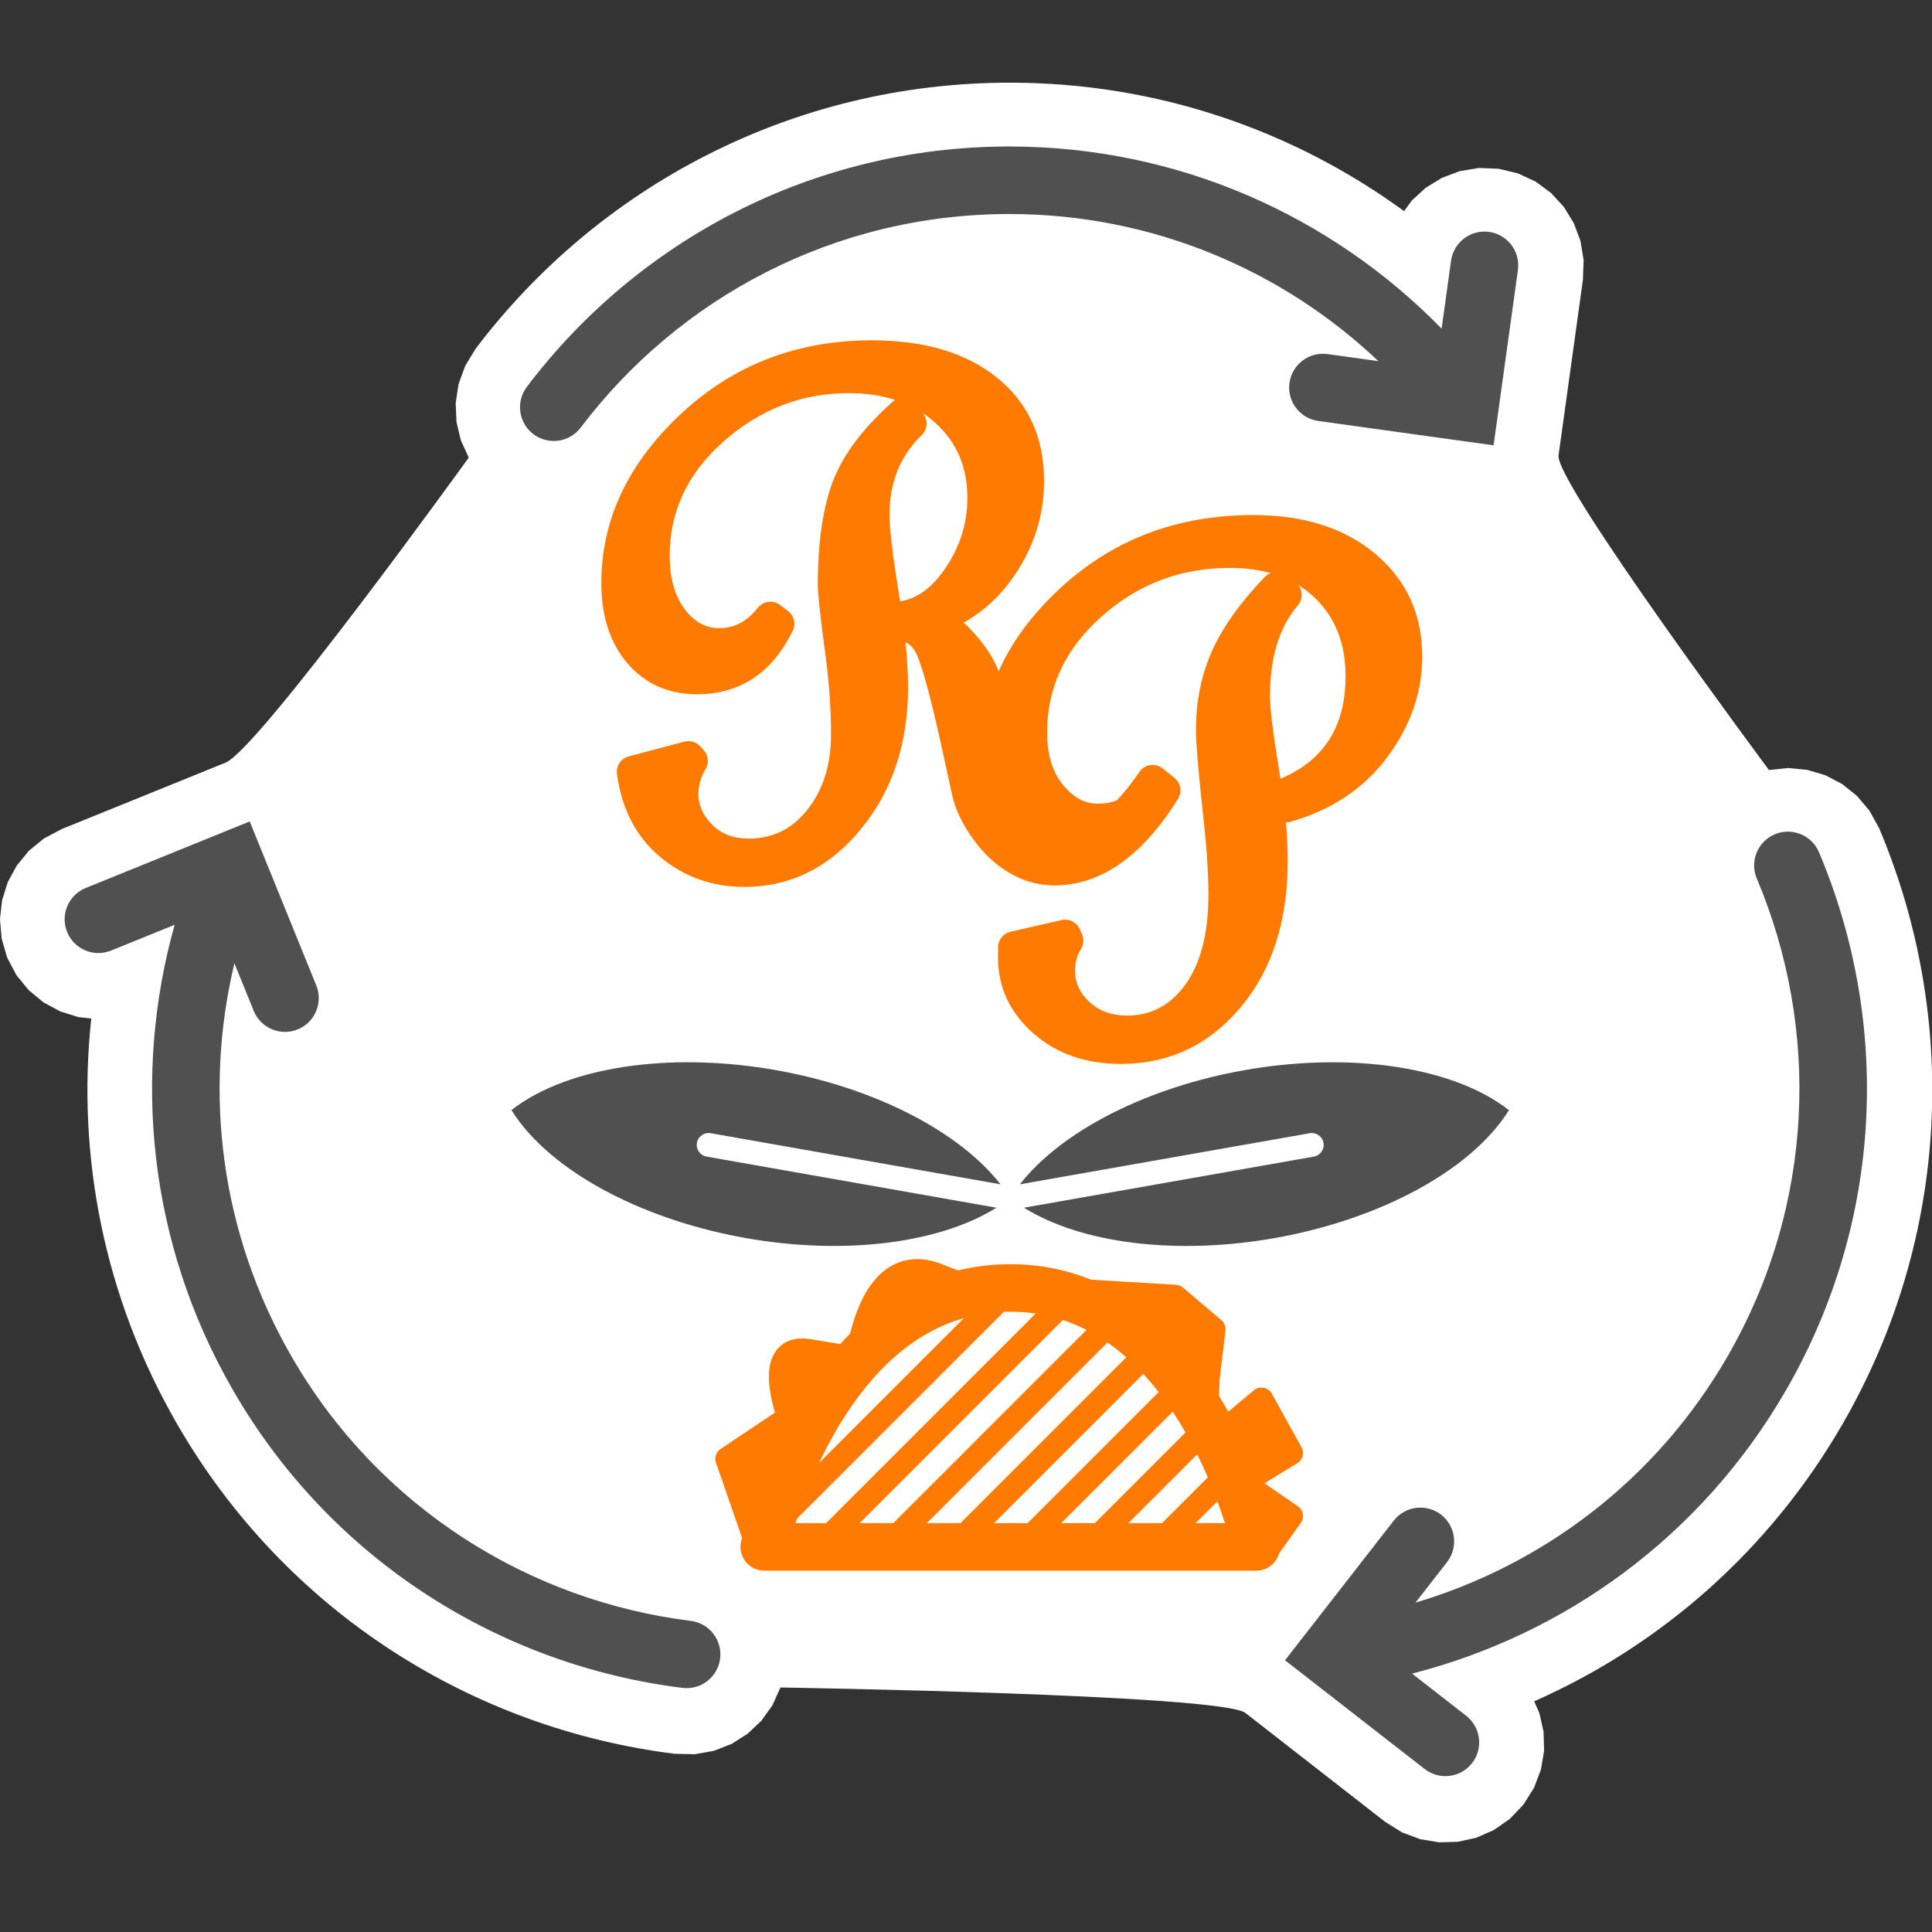 <?xml version="1.0" encoding="UTF-8" standalone="no"?>
<svg xmlns="http://www.w3.org/2000/svg" xmlns:xlink="http://www.w3.org/1999/xlink" xmlns:serif="http://www.serif.com/" width="100%" height="100%" viewBox="0 0 1024 1024" version="1.1" xml:space="preserve" style="fill-rule:evenodd;clip-rule:evenodd;stroke-linejoin:round;stroke-miterlimit:2;">
    <rect x="0" y="0" width="1024" height="1024" fill="#333333" stroke="none"/>
    <g transform="matrix(1.432,0,0,1.432,-197.964,-220.098)">
        <g transform="matrix(3.68,0,0,3.68,378.091,-4249.92)">
            <path d="M60.083,1368.92C57.676,1367.05 13.321,1366.36 13.321,1366.36L12.513,1368.15L11.396,1369.71L10.018,1371.01L8.417,1372.03L6.63,1372.73L4.702,1373.07L2.699,1373.03C-17.533,1370.51 -36.389,1358.87 -47.358,1339.87C-54.767,1327.04 -57.468,1312.77 -55.997,1299.08L-57.311,1298.93L-59.12,1298.36L-60.789,1297.46L-62.272,1296.24L-63.514,1294.73L-64.451,1292.96L-65.013,1291.03L-65.178,1289.08L-64.964,1287.17L-64.396,1285.36L-63.495,1283.7L-62.277,1282.21L-60.762,1280.97L-58.991,1280.03L-42.49,1273.34C-39.152,1271.98 -18.032,1242.66 -18.032,1242.66L-18.825,1240.92L-19.264,1239.07L-19.344,1237.18L-19.057,1235.28L-18.392,1233.44L-17.351,1231.73C-5.054,1215.46 14.451,1204.95 36.391,1204.95C51.208,1204.95 64.914,1209.75 76.04,1217.87L76.824,1216.8L78.221,1215.52L79.836,1214.53L81.632,1213.85L83.565,1213.53L85.567,1213.61L87.514,1214.08L89.287,1214.91L90.832,1216.05L92.115,1217.45L93.109,1219.07L93.784,1220.86L94.102,1222.8L94.028,1224.8L91.579,1242.44C91.203,1245.14 112.742,1274.08 112.742,1274.08L114.691,1273.88L116.602,1274.07L118.419,1274.61L120.1,1275.49L121.6,1276.69L122.863,1278.19L123.825,1279.94C131.76,1298.72 131.11,1320.87 120.14,1339.87C112.732,1352.7 101.727,1362.18 89.13,1367.75L89.659,1368.96L90.072,1370.81L90.126,1372.71L89.812,1374.6L89.121,1376.43L88.056,1378.13L86.672,1379.58L85.064,1380.7L83.305,1381.47L81.454,1381.88L79.559,1381.93L77.665,1381.62L75.832,1380.93L74.135,1379.87L60.083,1368.92Z" style="fill:white;"></path>
        </g>
        <g>
            <g transform="matrix(0.628,0,0,0.628,190.62,146.693)">
                <g>
                    <g transform="matrix(0.494,2.801,-5.23,0.922,828.022,546.038)">
                        <path d="M41.469,65.897C43.985,69.242 45.145,73.53 44.694,78.437C43.767,88.522 36.176,99.69 24.782,107.734C18.252,112.344 11.041,115.528 4.104,117.021C0.583,113.489 -1.121,108.568 -0.589,102.789C0.338,92.704 7.928,81.536 19.322,73.492C24.867,69.578 30.902,66.692 36.844,64.996L15.983,95.69C15.518,96.373 16.177,97.13 17.454,97.379C18.73,97.628 20.143,97.275 20.608,96.591L41.469,65.897ZM37.539,62.884C33.039,60.202 29.21,56.385 26.5,51.691C20.931,42.045 20.931,30.16 26.5,20.514C29.692,14.986 34.435,10.674 40,8C45.565,10.674 50.308,14.986 53.5,20.514C59.069,30.16 59.069,42.045 53.5,51.691C50.79,56.385 46.962,60.202 42.461,62.884L42.461,30.22C42.461,29.492 41.358,28.902 40,28.902C38.642,28.902 37.539,29.492 37.539,30.22L37.539,62.884Z" style="fill:rgb(80,80,80);"></path>
                    </g>
                    <path d="M353.914,917.493L338.569,873.24C337.526,870.233 338.644,866.9 341.29,865.13L373.335,843.684C371.488,837.43 368.972,826.877 369.949,818.343C370.611,812.565 372.795,807.618 376.647,804.326C380.454,801.072 386.102,799.083 394.53,800.467L411.774,803.298C413.677,801.197 415.633,799.135 417.643,797.12C419.765,788.44 423.434,777.407 429.537,768.821C434.028,762.503 439.784,757.47 446.904,754.974C454.03,752.476 462.63,752.4 472.955,756.693C475.876,757.908 478.653,758.97 481.288,759.897C490.884,757.54 501.112,756.251 512,756.251C529.522,756.251 545.334,759.59 559.557,765.345L609.711,768.387C611.223,768.479 612.664,769.058 613.818,770.039L636.431,789.238C638.221,790.758 639.13,793.074 638.851,795.406L635.394,824.313L635.055,833.928C636.954,836.998 638.765,840.078 640.491,843.151L655.58,830.582C657.183,829.247 659.298,828.696 661.349,829.08C663.4,829.464 665.172,830.743 666.183,832.568L683.676,864.141C685.493,867.42 684.404,871.548 681.207,873.505L661.826,885.365L681.515,898.883C683.062,899.945 684.118,901.583 684.446,903.43C684.773,905.278 684.346,907.179 683.259,908.709L670.417,926.776C669.907,928.529 669.054,930.186 667.881,931.643C666.926,932.83 665.795,933.839 664.543,934.643C663.651,935.387 662.601,935.884 661.497,936.115C660.057,936.606 658.531,936.865 656.975,936.865L367.025,936.865C362.787,936.865 358.777,934.945 356.119,931.643C353.462,928.342 352.443,924.014 353.349,919.873C353.349,919.873 353.531,919.04 353.914,917.493ZM386.315,906.195C386.014,907.11 385.726,908.001 385.451,908.865L403.444,908.865L526.97,785.34C522.168,784.627 517.181,784.251 512,784.251C510.719,784.251 509.449,784.274 508.191,784.319L386.315,906.195ZM423.243,908.865L443.042,908.865L556.946,794.962C552.506,792.696 547.854,790.733 542.98,789.129L423.243,908.865ZM462.841,908.865L482.64,908.865L580.395,811.111C576.885,808.007 573.195,805.083 569.317,802.389L462.841,908.865ZM502.439,908.865L522.238,908.865L599.467,831.637C596.612,827.962 593.59,824.37 590.392,820.912L502.439,908.865ZM542.037,908.865L561.836,908.865L615.298,855.404C612.95,851.312 610.434,847.214 607.741,843.162L542.037,908.865ZM581.635,908.865L601.434,908.865L628.459,881.841C626.64,877.619 624.634,873.245 622.43,868.791C622.301,868.679 622.177,868.563 622.057,868.444L581.635,908.865ZM621.233,908.865L638.549,908.865C637.331,905.037 635.86,900.696 634.115,895.983L621.233,908.865ZM484.718,787.994C458.82,795.376 438.968,812.815 423.872,832.492C413.721,845.725 405.654,860.013 399.374,873.338L484.718,787.994Z" style="fill:rgb(255,122,0);"></path>
                </g>
                <g transform="matrix(1.748,0,0,1.748,-382.063,-296.062)">
                    <path d="M507.551,402.13C511.994,392.128 518.948,382.729 528.465,373.961C546.198,357.623 567.831,349.412 593.396,349.412C610.577,349.412 624.225,353.846 634.441,362.39C645.053,371.266 650.39,382.83 650.39,397.109C650.39,409.114 646.502,420.434 638.623,431.032C630.8,441.556 619.893,448.873 605.831,452.878C605.368,453.009 604.894,453.078 604.421,453.084C604.838,457.755 605.046,462.049 605.046,465.965C605.046,486.371 599.711,502.75 589.334,515.194C578.599,528.067 565.084,534.475 548.815,534.475C536.819,534.475 527.012,530.982 519.321,524.21C511.306,517.153 507.36,508.605 507.36,498.624L507.36,495.185C507.36,492.664 509.101,490.478 511.558,489.913L528.754,485.965C531.248,485.392 533.803,486.646 534.875,488.97L535.64,490.626C536.406,492.287 536.281,494.222 535.308,495.771C533.969,497.901 533.335,500.344 533.335,503.082C533.335,507.154 534.976,510.632 538.153,513.563C541.54,516.687 545.79,518.18 550.853,518.18C558.842,518.18 565.294,514.778 570.261,508.07C575.75,500.653 578.306,490.326 578.306,477.186C578.306,469.692 577.591,459.785 576.176,447.462L576.172,447.426C574.782,434.557 574.103,426.033 574.103,421.859C574.103,412.128 575.932,403.236 579.543,395.172C583.068,387.303 588.944,378.996 597.259,370.313C597.841,369.705 598.536,369.259 599.284,368.982C595.109,367.811 590.511,367.235 585.499,367.235C568.88,367.235 554.415,372.747 542.108,383.776C530.018,394.61 523.91,407.554 523.91,422.669C523.91,430.061 525.645,436.059 529.406,440.572C532.737,444.568 536.519,446.724 540.918,446.724C543.441,446.724 545.637,446.367 547.484,445.547L547.485,445.547C549.97,442.914 552.487,439.731 555.048,436.006C555.901,434.764 557.234,433.935 558.724,433.718C560.215,433.5 561.728,433.914 562.901,434.86L566.849,438.044C568.976,439.759 569.49,442.791 568.047,445.111C555.745,464.89 541.625,474.284 526.389,474.284C521.006,474.284 515.876,472.854 511.01,469.956C506.409,467.215 502.326,463.393 498.802,458.449C495.281,453.509 493.029,448.717 491.954,444.119L491.936,444.042L487.736,424.823C484.611,410.927 482.117,401.625 480.183,396.939C479.252,394.681 477.968,393.086 476.172,392.337C476.744,397.949 477.028,402.998 477.028,407.482C477.028,426.43 471.747,442.26 461.357,455.03C450.588,468.266 437.377,474.794 421.816,474.794C410.978,474.794 401.552,471.432 393.521,464.755C385.476,458.068 380.53,448.766 378.882,436.748C378.511,434.043 380.215,431.485 382.854,430.785L401.578,425.817C403.54,425.297 405.628,425.919 406.985,427.427L408.132,428.701C409.731,430.478 409.974,433.094 408.729,435.135C407.139,437.743 406.336,440.539 406.336,443.528C406.336,447.383 407.946,450.795 410.993,453.842C414.161,457.009 418.302,458.499 423.344,458.499C431.315,458.499 437.84,455.294 442.944,448.932C448.411,442.117 451.052,433.588 451.052,423.403C451.052,414.133 450.304,404.283 448.814,393.854L448.807,393.806C447.313,382.642 446.594,375.65 446.594,372.836C446.594,358.735 448.278,347.293 451.511,338.491C454.824,329.473 461.583,320.289 471.982,311.086C472.191,310.902 472.411,310.735 472.642,310.587C467.924,309.066 462.697,308.318 456.971,308.318C441.157,308.318 427.113,313.764 414.822,324.606C402.751,335.255 396.656,348.086 396.656,363.156C396.656,370.618 398.315,376.72 401.903,381.384C405.011,385.425 408.809,387.552 413.409,387.552C418.545,387.552 422.821,385.197 426.351,380.703C428.178,378.379 431.532,377.951 433.883,379.743L436.558,381.781C438.616,383.349 439.275,386.155 438.131,388.475C431.057,402.821 420.241,409.834 405.894,409.834C396.113,409.834 388.263,406.275 382.291,399.274C376.617,392.621 373.61,383.675 373.61,372.327C373.61,351.181 382.44,332.163 400.35,315.392C418.054,298.815 439.552,290.495 464.868,290.495C482.62,290.495 496.551,294.745 506.768,302.881C517.451,311.389 522.882,323.047 522.882,337.936C522.882,349.392 519.563,360.007 512.896,369.772C508.255,376.571 502.552,381.878 495.79,385.7C497.028,386.809 498.26,388.051 499.483,389.429C503.567,394.033 506.208,398.297 507.551,402.13ZM608.626,373.037C609.22,373.804 609.603,374.724 609.72,375.706C609.9,377.209 609.442,378.718 608.458,379.867C602.069,387.327 599.059,397.623 599.059,410.64C599.059,414.575 600.035,422.397 601.918,434.113C602.157,435.54 602.382,436.942 602.594,438.319C617.269,432.171 624.542,420.636 624.542,403.798C624.542,392.846 621.136,383.982 614.117,377.285C612.425,375.67 610.594,374.255 608.626,373.037ZM482.029,315.078L482.36,315.576C483.814,317.756 483.495,320.665 481.604,322.48C474.344,329.443 470.786,338.436 470.786,349.4C470.786,354.163 471.802,362.657 473.772,374.89C473.978,376.118 474.174,377.328 474.36,378.518C474.452,378.497 474.544,378.478 474.638,378.462C480.611,377.42 485.622,373.405 489.963,366.807C494.667,359.657 497.034,351.947 497.034,343.668C497.034,333.272 493.447,324.793 486.163,318.277C484.853,317.105 483.475,316.039 482.029,315.078Z" style="fill:rgb(255,122,0);"></path>
                </g>
            </g>
            <g id="sipka" transform="matrix(1.069,0,0,1.069,-35.439,-17.725)">
                <g transform="matrix(0.866,0,0,0.866,-411.616,34.156)">
                    <path d="M1239.29,277.128L1243.06,249.964C1244.09,242.585 1250.91,237.426 1258.29,238.45C1265.67,239.475 1270.83,246.298 1269.8,253.677L1260.07,323.773L1189.98,314.04C1182.6,313.016 1177.44,306.193 1178.46,298.814C1179.49,291.434 1186.31,286.275 1193.69,287.3L1214.02,290.122C1175.53,253.671 1123.58,231.298 1066.44,231.298C996.485,231.298 934.301,264.835 895.092,316.688C890.599,322.631 882.126,323.807 876.184,319.314C870.241,314.82 869.065,306.347 873.558,300.405C917.693,242.038 987.696,204.301 1066.44,204.301C1134.15,204.301 1195.4,232.202 1239.29,277.128Z" style="fill:rgb(80,80,80);"></path>
                </g>
                <g transform="matrix(-0.433,0.75,-0.75,-0.433,1395.83,-69.649)">
                    <path d="M1214.02,290.122C1175.53,253.671 1123.58,231.298 1066.44,231.298C996.485,231.298 934.301,264.835 895.092,316.688C890.599,322.631 882.126,323.807 876.184,319.314C870.241,314.82 869.065,306.347 873.558,300.405C917.693,242.038 987.696,204.301 1066.44,204.301C1134.15,204.301 1195.4,232.202 1239.29,277.128L1243.06,249.964C1244.09,242.585 1250.91,237.426 1258.29,238.45C1265.67,239.475 1270.83,246.298 1269.8,253.677L1260.07,323.773L1189.98,314.04C1182.6,313.016 1177.44,306.193 1178.46,298.814C1179.49,291.434 1186.31,286.275 1193.69,287.3L1214.02,290.122Z" style="fill:rgb(80,80,80);"></path>
                </g>
                <g transform="matrix(0.433,0.75,0.75,-0.433,-371.829,-69.649)">
                    <path d="M918.867,290.122C957.351,253.671 1009.3,231.298 1066.44,231.298C1136.4,231.298 1198.58,264.835 1237.79,316.688C1242.28,322.631 1250.76,323.807 1256.7,319.314C1262.64,314.82 1263.82,306.347 1259.32,300.405C1215.19,242.038 1145.19,204.301 1066.44,204.301C998.732,204.301 937.486,232.202 893.591,277.128L889.819,249.964C888.795,242.585 881.972,237.426 874.593,238.45C867.213,239.475 862.054,246.298 863.079,253.677L872.812,323.773L942.908,314.04C950.287,313.016 955.446,306.193 954.422,298.814C953.397,291.434 946.574,286.275 939.195,287.3L918.867,290.122Z" style="fill:rgb(80,80,80);"></path>
                </g>
            </g>
        </g>
    </g>
</svg>
